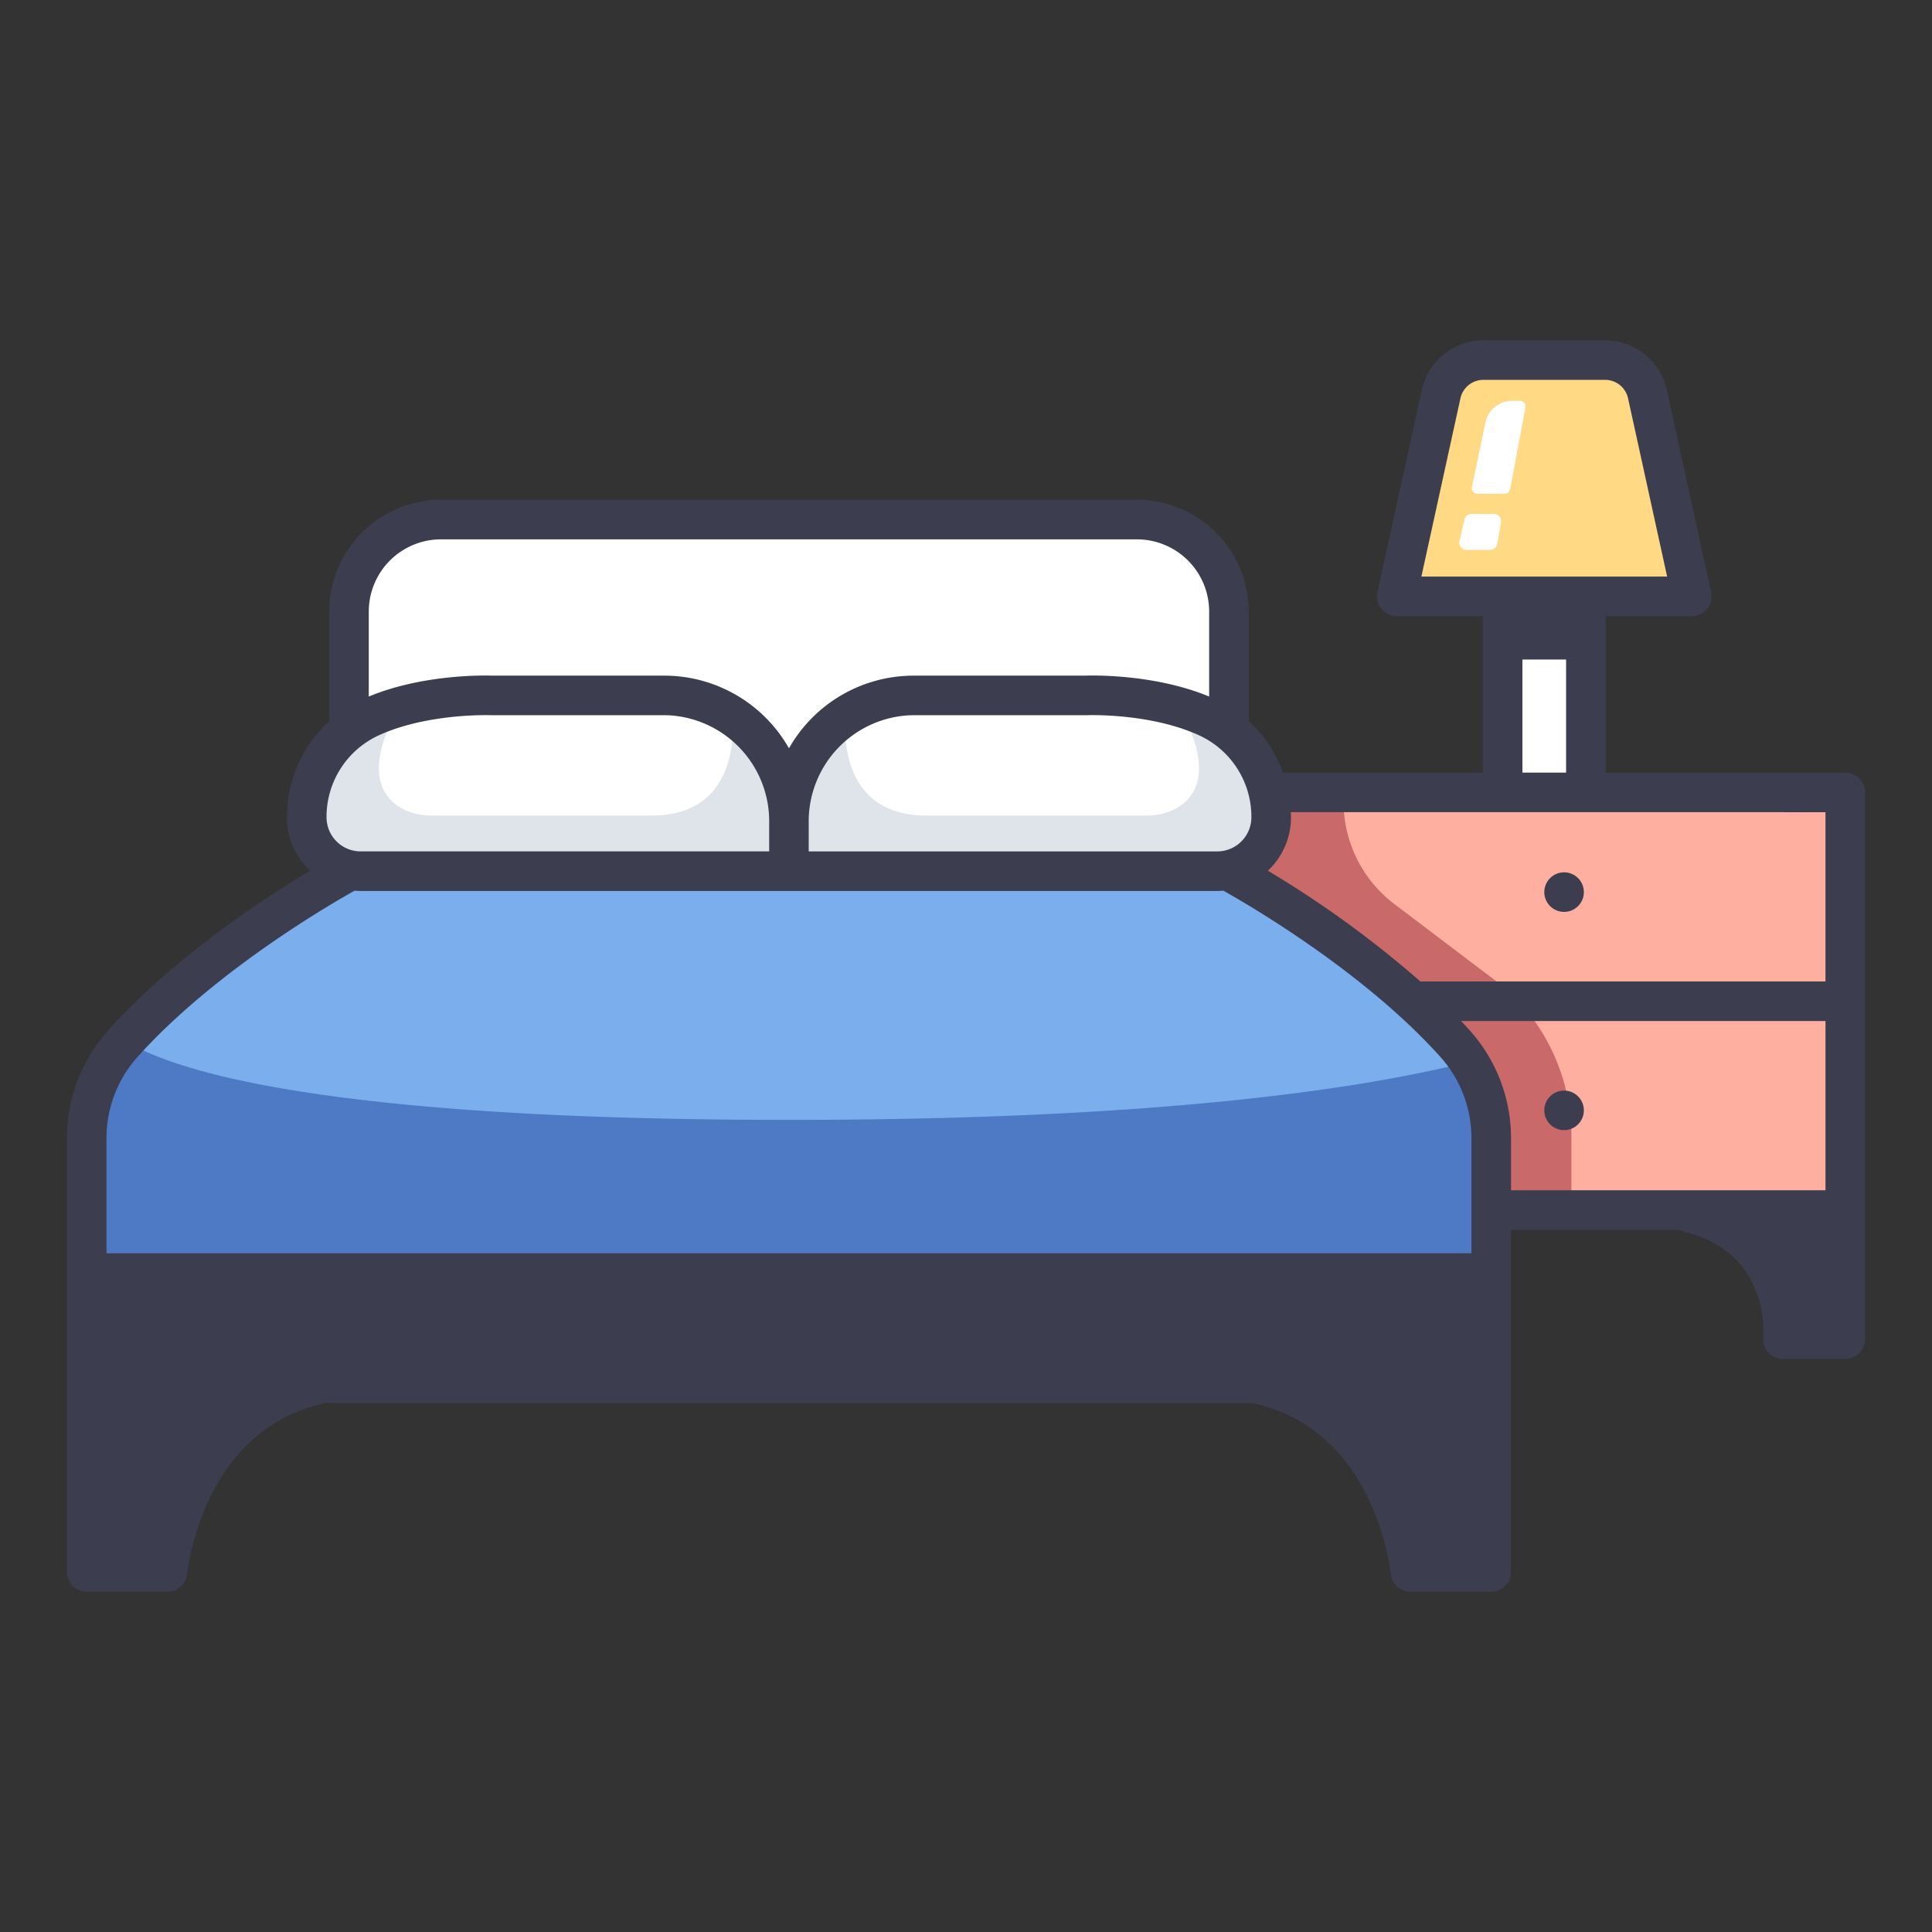 <svg id="icons" xmlns="http://www.w3.org/2000/svg" viewBox="0 0 340 340"><rect x="0" y="0" width="340" height="340" fill="#333333" stroke="none"/><title>16_bedroom</title><rect x="264.445" y="105.576" width="14.65" height="33.877" style="fill:#fff"/><rect x="267.003" y="101.302" width="9.534" height="14.764" style="fill:#3c3e4f"/><path d="M282.514,63.373H261.027a7.58,7.58,0,0,0-7.4,5.958l-7.809,35.623h51.915l-7.809-35.623A7.581,7.581,0,0,0,282.514,63.373Z" style="fill:#ffd983"/><path d="M266.093,70.537h1.368a1.01,1.01,0,0,1,.992,1.194l-2.68,14.353a1.009,1.009,0,0,1-.992.824h-4.759a1.009,1.009,0,0,1-.988-1.215l2.37-11.344A4.79,4.79,0,0,1,266.093,70.537Z" style="fill:#fff"/><path d="M258.958,90.441H262.9a1.278,1.278,0,0,1,1.258,1.5l-.66,3.766a1.276,1.276,0,0,1-1.258,1.057h-4.157a1.277,1.277,0,0,1-1.244-1.566l.876-3.767A1.277,1.277,0,0,1,258.958,90.441Z" style="fill:#fff"/><path d="M200.092,91.435H77.6a16.182,16.182,0,0,0-16.182,16.182V153.3H216.274V107.617A16.182,16.182,0,0,0,200.092,91.435Z" style="fill:#fff"/><path d="M324.743,212.949v22.71H313.754s1.979-19.269-18.785-22.71l1.37-7.92Z" style="fill:#3c3e4f"/><rect x="213.747" y="139.453" width="110.996" height="73.495" style="fill:#ffaf9f"/><path d="M213.747,139.453v73.5h62.791V199.977a35.021,35.021,0,0,0-11.815-26.229L245.37,159.087a22.522,22.522,0,0,1-8.767-15.314l-.509-4.32Z" style="fill:#c96969"/><path d="M15.257,243.443v33.184h14.2s2.868-28.268,27.449-33.184v-7.784Z" style="fill:#3c3e4f"/><path d="M262.433,243.443v33.184h-14.2s-2.868-28.268-27.448-33.184v-7.784Z" style="fill:#3c3e4f"/><rect x="15.257" y="213.946" width="247.176" height="29.497" style="fill:#3c3e4f"/><path d="M256.009,183.6c-15.582-17.339-39.735-30.287-39.735-30.287H61.416S37.263,166.262,21.681,183.6a24.935,24.935,0,0,0-6.424,16.66V220.5H262.433v-20.24A24.93,24.93,0,0,0,256.009,183.6Z" style="fill:#7aaeed"/><path d="M22.079,183.168c-.132.145-.268.287-.4.433a24.935,24.935,0,0,0-6.424,16.66V220.5H262.433v-20.24a24.82,24.82,0,0,0-3.951-13.385c-19.058,4.789-54.913,10.207-119.637,10.207C56.186,197.083,30.2,188.247,22.079,183.168Z" style="fill:#4e79c4"/><path d="M136.28,149.654l.37-4.83c0-7.7-7.668-18.74-7.668-18.74a21.27,21.27,0,0,0-10.924-3.669q-.635-.032-1.291-.032H86.559a57.767,57.767,0,0,0-16.35,2.027,41.978,41.978,0,0,0-5.558,3.508c-6.3,5.681-8.151,15.931-8.151,15.931,0,5.237,2.42,7.287,7.657,7.287Z" style="fill:#fff"/><path d="M128.968,126.1c.3,6.074-.933,17.424-14.374,17.424H75.882a10.743,10.743,0,0,1-4.607-.969c-3.539-1.678-7.733-6.189-1.065-18.148a35.708,35.708,0,0,0-5.392,2.013,19.226,19.226,0,0,0-10.84,17.407,9.483,9.483,0,0,0,9.483,9.483h75.384v-8.49A22.673,22.673,0,0,0,128.968,126.1Z" style="fill:#dfe3ea"/><path d="M141.411,149.654l-.371-4.83c0-7.7,7.669-18.74,7.669-18.74a21.267,21.267,0,0,1,10.923-3.669q.635-.032,1.291-.032h30.208a57.764,57.764,0,0,1,16.35,2.027,41.97,41.97,0,0,1,5.559,3.508c6.3,5.681,8.15,15.931,8.15,15.931,0,5.237-2.419,7.287-7.656,7.287Z" style="fill:#fff"/><path d="M148.723,126.1c-.3,6.074.933,17.424,14.373,17.424h38.713a10.749,10.749,0,0,0,4.607-.969c3.538-1.678,7.732-6.189,1.065-18.148a35.7,35.7,0,0,1,5.391,2.013,19.226,19.226,0,0,1,10.84,17.407,9.483,9.483,0,0,1-9.482,9.483H138.845v-8.49A22.671,22.671,0,0,1,148.723,126.1Z" style="fill:#dfe3ea"/><circle cx="275.252" cy="156.997" r="3.482" style="fill:#3c3e4f"/><circle cx="275.252" cy="195.404" r="3.482" style="fill:#3c3e4f"/><path d="M15.257,280.108h14.2a3.487,3.487,0,0,0,3.463-3.123c.108-1.025,2.883-25.158,23.841-29.951.114-.026.216-.073.324-.109H220.583c.1.031.187.074.288.1,21.007,4.766,23.787,28.937,23.894,29.957a3.481,3.481,0,0,0,3.464,3.13h14.2a3.481,3.481,0,0,0,3.482-3.481V243.443h0V216.43H295.6a3.436,3.436,0,0,0,.914.385c14.98,3.665,13.829,17.9,13.775,18.488a3.481,3.481,0,0,0,3.463,3.838h10.989a3.482,3.482,0,0,0,3.482-3.482V139.453a3.482,3.482,0,0,0-3.482-3.482H282.577V108.436h15.151a3.482,3.482,0,0,0,3.4-4.227l-7.81-35.623a11.127,11.127,0,0,0-10.806-8.694H261.027a11.129,11.129,0,0,0-10.806,8.693l-7.81,35.624a3.482,3.482,0,0,0,3.4,4.227h15.152v27.535H225.805a22.861,22.861,0,0,0-6.049-9.058v-19.3a19.686,19.686,0,0,0-19.664-19.664H77.6a19.686,19.686,0,0,0-19.663,19.664v19.3A22.964,22.964,0,0,0,50.5,143.831a12.917,12.917,0,0,0,4.068,9.405c-8.1,4.855-23.929,15.192-35.473,28.037a28.385,28.385,0,0,0-7.316,18.988v43.181h0v33.184A3.481,3.481,0,0,0,15.257,280.108Zm243.694-40.147H18.739V227.785H258.951ZM26.494,273.145H18.739v-26.22H41.262C31.169,255.033,27.635,267.379,26.494,273.145Zm224.7,0c-1.14-5.766-4.674-18.112-14.767-26.22h22.522v26.22Zm7.4-91.872q-.72-.8-1.464-1.59h64.126v29.784H265.915v-9.206A28.383,28.383,0,0,0,258.6,181.273Zm58.651,50.9a24.638,24.638,0,0,0-7.105-15.747h11.116v15.747Zm-60.227-162.1a4.124,4.124,0,0,1,4-3.222h21.487a4.124,4.124,0,0,1,4,3.222l6.882,31.395H250.14Zm10.9,38.359h7.687v27.535h-7.687Zm53.334,34.5v29.784H249.952a183.17,183.17,0,0,0-26.826-19.483,12.917,12.917,0,0,0,4.068-9.405c0-.3-.02-.6-.032-.9Zm-107.031,6.9h-71.9v-5.007a18.684,18.684,0,0,1,17.481-18.932c.366-.019.737-.029,1.115-.029h30.208c.049,0,.1,0,.147,0,.116-.006,11.4-.428,20.1,3.707a15.789,15.789,0,0,1,8.852,14.262A6.008,6.008,0,0,1,214.23,149.832ZM77.6,94.917H200.092a12.714,12.714,0,0,1,12.7,12.7v14.966c-9.6-3.991-20.581-3.721-21.727-3.682H160.923q-.746,0-1.464.037a25.226,25.226,0,0,0-20.614,12.756,25.223,25.223,0,0,0-20.611-12.756q-.721-.038-1.467-.037H86.626c-1.144-.039-12.127-.31-21.728,3.682V107.617A12.714,12.714,0,0,1,77.6,94.917ZM66.313,129.569c7.206-3.426,16.266-3.72,19.164-3.72.584,0,.917.012.936.013.049,0,.1,0,.146,0h30.208q.567,0,1.117.029a18.683,18.683,0,0,1,17.479,18.932v5.007h-71.9a6.008,6.008,0,0,1-6-6A15.788,15.788,0,0,1,66.313,129.569ZM24.27,185.928c13.578-15.108,34.22-27,38.139-29.186.348.028.7.053,1.052.053H214.23c.355,0,.7-.025,1.052-.053,3.919,2.187,24.561,14.078,38.138,29.186a21.429,21.429,0,0,1,5.531,14.333v20.561H18.739V200.261A21.438,21.438,0,0,1,24.27,185.928Z" style="fill:#3c3e4f"/></svg>